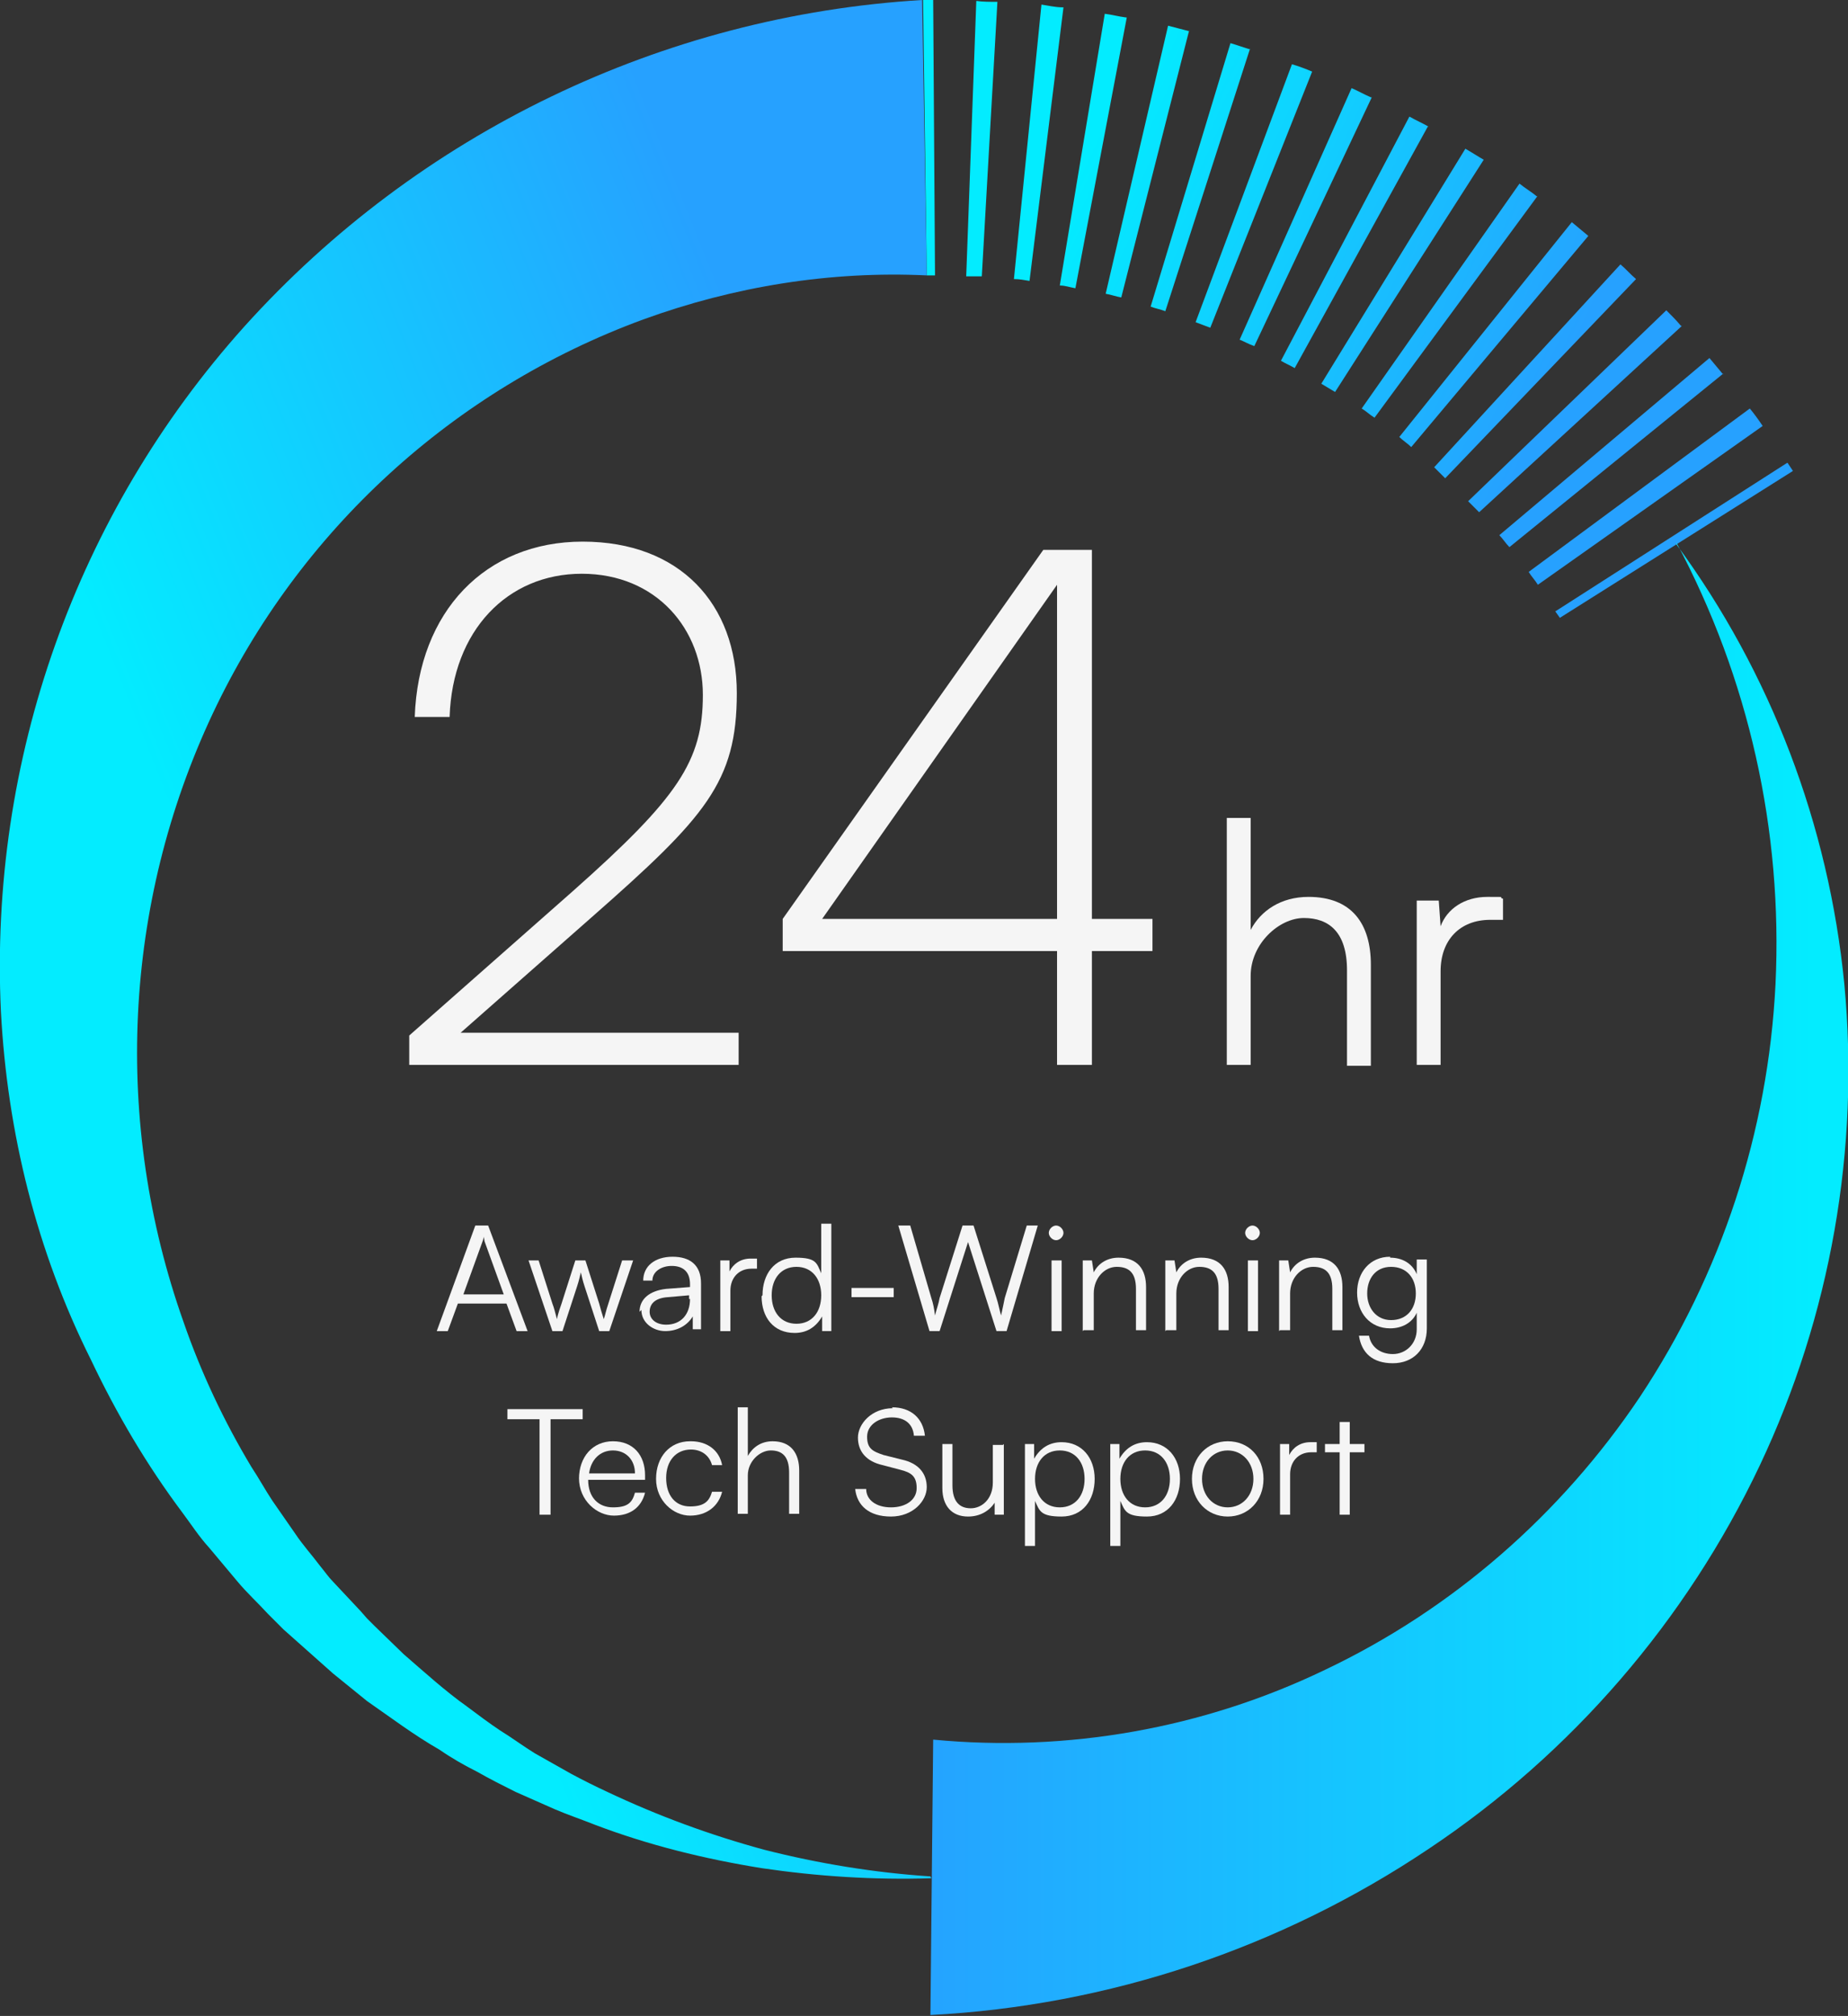 <?xml version="1.0" encoding="UTF-8"?>
<svg id="Layer_1" xmlns="http://www.w3.org/2000/svg" xmlns:xlink="http://www.w3.org/1999/xlink" version="1.1" viewBox="0 0 201.4 219.6">
  <rect x="0" y="0" width="201.4" height="219.6" fill="#333333" stroke="none"/>
  <!-- Generator: Adobe Illustrator 29.7.1, SVG Export Plug-In . SVG Version: 2.1.1 Build 8)  -->
  <defs>
    <style>
      .st0 {
        fill: url(#linear-gradient2);
      }

      .st1 {
        fill: url(#linear-gradient1);
      }

      .st2 {
        fill: url(#linear-gradient);
      }

      .st3 {
        isolation: isolate;
      }

      .st4 {
        fill: #f5f5f5;
      }
    </style>
    <linearGradient id="linear-gradient" x1="85.8" y1="125.8" x2="85.2" y2="126" gradientTransform="translate(-7965.5 8511.4) scale(94.8 -67.3)" gradientUnits="userSpaceOnUse">
      <stop offset="0" stop-color="#26a1ff"/>
      <stop offset="1" stop-color="#03ecff"/>
    </linearGradient>
    <linearGradient id="linear-gradient1" x1="86.1" y1="125.1" x2="85.6" y2="124.7" gradientTransform="translate(-8645.1 25677.2) scale(101.5 -204.7)" gradientUnits="userSpaceOnUse">
      <stop offset="0" stop-color="#26a1ff"/>
      <stop offset="1" stop-color="#03ecff"/>
    </linearGradient>
    <linearGradient id="linear-gradient2" x1="85.1" y1="125.1" x2="86.1" y2="125.1" gradientTransform="translate(-8412.1 20189.8) scale(100 -160.3)" gradientUnits="userSpaceOnUse">
      <stop offset="0" stop-color="#26a1ff"/>
      <stop offset="1" stop-color="#03ecff"/>
    </linearGradient>
  </defs>
  <g id="img_24hr-support">
    <path id="Path_9897" class="st2" d="M101,30L100.6,0h1.1s.2,30,.2,30h-.9ZM192.1,46.4c-.4-.6-.9-1.3-1.4-1.9l-24.1,17.8c.3.5.7.9,1,1.4l24.5-17.3ZM187.8,40.8c-.5-.6-1-1.2-1.5-1.8l-22.9,19.3c.4.4.7.9,1.1,1.3l23.3-18.9ZM183.2,35.5c-.5-.6-1.1-1.2-1.6-1.7l-21.6,20.8c.4.4.8.8,1.2,1.2l22.1-20.3ZM178.3,30.4c-.6-.5-1.1-1.1-1.7-1.6l-20.3,22.1c.4.4.8.8,1.2,1.2l20.8-21.7ZM173.1,25.7c-.6-.5-1.2-1-1.8-1.5l-18.8,23.4c.4.4.9.7,1.3,1.1l19.3-23ZM167.5,21.4c-.6-.5-1.3-.9-1.9-1.4l-17.2,24.5c.5.3.9.7,1.4,1l17.8-24.2ZM161.7,17.4c-.7-.4-1.3-.8-2-1.2l-15.7,25.6c.5.3,1,.6,1.5.9l16.2-25.3ZM155.7,13.8c-.7-.4-1.4-.7-2.1-1.1l-14,26.6c.5.3,1,.5,1.5.8l14.5-26.3ZM149.4,10.6c-.7-.3-1.4-.7-2.1-1l-12.2,27.4c.5.2,1,.5,1.6.7l12.8-27.1ZM143,7.8c-.7-.3-1.5-.6-2.2-.8l-10.5,28.1c.5.2,1.1.4,1.6.6l11.1-27.9ZM136.3,5.4c-.7-.2-1.5-.5-2.2-.7l-8.7,28.7c.5.2,1.1.3,1.6.5l9.2-28.5ZM129.6,3.4c-.8-.2-1.5-.4-2.3-.6l-6.8,29.2c.6.1,1.1.3,1.7.4l7.4-29.1ZM122.7,1.9c-.8-.1-1.5-.3-2.3-.4l-4.9,29.6c.6,0,1.1.2,1.7.3l5.6-29.5ZM115.8.8c-.8,0-1.6-.2-2.3-.3l-3,29.9c.6,0,1.1.1,1.7.2l3.7-29.8ZM108.7.2c-.8,0-1.6,0-2.3-.1l-1.1,30c.6,0,1.1,0,1.7,0L108.7.2ZM195.4,51.3l-.6-.9-25.3,16.2.5.7,25.4-16Z"/>
    <path id="Path_9898" class="st1" d="M101.5,204.6c-6.2.2-12.4-.2-18.5-1.1-6.2-1-12.3-2.5-18.1-4.7-1.5-.6-3-1.1-4.4-1.7l-4.3-1.9c-1.4-.7-2.8-1.4-4.2-2.2-1.4-.7-2.8-1.5-4.1-2.4-2.8-1.6-5.3-3.5-7.9-5.3l-3.7-3-.9-.8-.9-.8-1.8-1.6-1.8-1.6c-.6-.6-1.1-1.1-1.7-1.7-1.1-1.2-2.3-2.3-3.3-3.5l-3.1-3.7c-1.1-1.2-2-2.6-2.9-3.8-3.9-5.2-7.2-10.8-10-16.7C4,136.3.8,123.4.1,110.2c-1.3-27.4,8.2-54.2,26.5-74.6C45.6,14.5,72.2,1.7,100.5,0l.5,30c-10.5-.5-21,1.2-30.9,4.8-20.7,7.6-37.5,23-46.9,42.9-9.8,20.8-10.9,44.6-3.2,66.3,1.9,5.5,4.4,10.8,7.4,15.8.8,1.2,1.5,2.5,2.3,3.7l2.5,3.6c.8,1.2,1.8,2.3,2.7,3.5.5.6.9,1.2,1.4,1.7l1.5,1.6,1.5,1.6.7.8.8.8,3.2,3.1c2.2,1.9,4.5,4,6.9,5.7,1.2.9,2.4,1.8,3.6,2.6,1.3.8,2.5,1.7,3.8,2.5l3.9,2.2c1.3.7,2.7,1.4,4,2,5.5,2.6,11.2,4.7,17.1,6.3,5.9,1.5,12,2.5,18.1,2.9Z"/>
    <path id="Path_9899" class="st0" d="M182.7,59.3c10.3,14,16.6,30.6,18.3,47.9,1.7,18-1.5,36.1-9.2,52.4-8,16.9-20.5,31.4-36.1,41.8-16.1,10.8-34.9,17.1-54.3,18.1l.3-30c14.6,1.4,29.4-1.2,42.7-7.6,13.9-6.6,25.7-16.9,34.3-29.7,8.9-13.4,14-28.9,14.8-45,.8-16.7-2.9-33.3-10.8-48.1Z"/>
    <g id="_24" class="st3">
      <g class="st3">
        <path class="st4" d="M44.6,116v-3.2l17.8-15.7c11.5-10.2,14.2-14.2,14.2-21.4s-5.1-13.2-13.2-13.2-14.1,6.2-14.4,15.6h-3.8c.4-11.5,7.7-19.1,18.3-19.1s16.8,6.8,16.8,16.5-3.4,13.5-15.8,24.4l-14.3,12.6h30.3v3.5h-36Z"/>
        <path class="st4" d="M119,103.6v12.4h-3.8v-12.4h-29.9v-3.5l28.4-40.2h5.3v40.2h6.6v3.5h-6.6ZM115.2,100.1v-36.4l-25.6,36.4h25.6Z"/>
      </g>
    </g>
    <g id="hr" class="st3">
      <g class="st3">
        <path class="st4" d="M133.7,116v-26.9h2.6v12.2c1.1-2.1,3.3-3.6,6.3-3.6,4.7,0,6.8,2.9,6.8,7.4v11h-2.6v-10.4c0-4.2-2-5.7-4.7-5.7s-5.8,2.8-5.8,6.3v9.7h-2.6Z"/>
        <path class="st4" d="M163.8,100.2h-1.4c-3.3,0-5.4,2.2-5.4,5.6v10.2h-2.6v-17.9h2.4l.2,2.8c.7-1.9,2.6-3.2,5.1-3.2s1,0,1.7.2v2.3Z"/>
      </g>
    </g>
    <g id="Award-Winning_Tech_Support" class="st3">
      <g class="st3">
        <path class="st4" d="M47.6,145l4.2-11.5h1.4l4.3,11.5h-1.2l-1.1-3h-5.3l-1.1,3h-1.2ZM50.3,141h4.6l-2.1-5.8c0-.2-.1-.4-.1-.5,0,0,0,.3-.1.5l-2.1,5.8Z"/>
        <path class="st4" d="M57.6,137.3h1.1l1.5,4.7c.2.5.3,1,.5,1.7.1-.6.4-1.4.5-1.7l1.5-4.7h1.1l1.5,4.7c.1.4.3,1.1.5,1.7.2-.6.2-.8.5-1.7l1.5-4.7h1.2l-2.6,7.7h-1.1l-1.6-4.9c-.2-.6-.3-1.1-.4-1.5-.1.4-.2.9-.4,1.5l-1.6,4.9h-1.1l-2.6-7.7Z"/>
        <path class="st4" d="M69.7,142.9c0-1.4,1.1-2.3,2.9-2.5l2.6-.2v-.3c0-1.5-.9-2-2-2s-2.1.6-2.1,1.6h-1c0-1.6,1.3-2.6,3.2-2.6s3.1.9,3.1,2.9v5h-.9v-1.4c-.6,1-1.7,1.6-3,1.6s-2.6-.9-2.6-2.3ZM75.1,141.5v-.4l-2.3.2c-1.5.1-2,.8-2,1.6s.7,1.4,1.8,1.4c1.6,0,2.6-1.1,2.6-2.8Z"/>
        <path class="st4" d="M82.5,138.2h-.6c-1.4,0-2.3,1-2.3,2.4v4.4h-1.1v-7.7h1v1.2c.4-.8,1.2-1.4,2.3-1.4s.4,0,.7,0v1Z"/>
        <path class="st4" d="M83.1,141.1c0-2.3,1.3-4.1,3.6-4.1s2.3.6,2.8,1.7v-5.4h1.1v11.7h-1v-1.6c-.7,1.2-1.7,1.8-3,1.8-2.3,0-3.6-1.7-3.6-4ZM89.5,141.1c0-1.8-1-3.1-2.7-3.1s-2.7,1.3-2.7,3.1,1,3.1,2.7,3.1,2.7-1.3,2.7-3.1Z"/>
        <path class="st4" d="M92.8,140.3h4.6v1h-4.6v-1Z"/>
        <path class="st4" d="M98,133.5h1.2l2.3,7.9c.2.6.3,1.1.4,1.9.2-.8.4-1.3.5-1.9l2.5-7.9h1.2l2.5,7.9c.2.6.3,1.2.5,1.9.2-.9.3-1.4.4-1.9l2.4-7.9h1.2l-3.4,11.5h-1.1l-3.1-9.7-3.1,9.7h-1.1l-3.4-11.5Z"/>
        <path class="st4" d="M114.3,134.3c0-.4.4-.8.8-.8s.8.4.8.8-.4.8-.8.8-.8-.4-.8-.8ZM114.6,137.3h1.1v7.7h-1.1v-7.7Z"/>
        <path class="st4" d="M118,145v-7.7h1l.2,1.3c.5-1,1.5-1.6,2.7-1.6,2.1,0,3,1.3,3,3.2v4.7h-1.1v-4.5c0-1.8-.8-2.4-2.1-2.4s-2.5,1.2-2.5,2.9v4h-1.1Z"/>
        <path class="st4" d="M127,145v-7.7h1l.2,1.3c.5-1,1.5-1.6,2.7-1.6,2.1,0,3,1.3,3,3.2v4.7h-1.1v-4.5c0-1.8-.8-2.4-2.1-2.4s-2.5,1.2-2.5,2.9v4h-1.1Z"/>
        <path class="st4" d="M135.7,134.3c0-.4.4-.8.8-.8s.8.4.8.8-.4.8-.8.8-.8-.4-.8-.8ZM136,137.3h1.1v7.7h-1.1v-7.7Z"/>
        <path class="st4" d="M139.4,145v-7.7h1l.2,1.3c.5-1,1.5-1.6,2.7-1.6,2.1,0,3,1.3,3,3.2v4.7h-1.1v-4.5c0-1.8-.8-2.4-2.1-2.4s-2.5,1.2-2.5,2.9v4h-1.1Z"/>
        <path class="st4" d="M151.5,137c1.3,0,2.4.6,2.9,1.8v-1.6h1.1v7.5c0,2.3-1.5,3.8-3.7,3.8s-3.4-1.1-3.7-3h1.1c.2,1.2,1.2,2,2.6,2s2.6-1.1,2.6-2.7v-1.8c-.5,1.1-1.6,1.7-2.9,1.7-2.2,0-3.6-1.7-3.6-3.9s1.4-3.9,3.6-3.9ZM151.6,143.8c1.7,0,2.7-1.2,2.7-2.9s-1-2.9-2.7-2.9-2.6,1.3-2.6,2.9,1,2.9,2.6,2.9Z"/>
      </g>
      <g class="st3">
        <path class="st4" d="M55.3,153.5h8.2v1.1h-3.5v10.4h-1.2v-10.4h-3.5v-1.1Z"/>
        <path class="st4" d="M63.1,161.1c0-2.4,1.5-4.1,3.7-4.1s3.5,1.5,3.5,3.7v.5h-6.2c0,1.9,1.1,3,2.7,3s2.1-.5,2.4-1.6h1.1c-.4,1.6-1.6,2.5-3.4,2.5s-3.8-1.6-3.8-4.1ZM64.2,160.5h5c0-1.5-1-2.5-2.4-2.5s-2.4,1-2.6,2.5Z"/>
        <path class="st4" d="M75.3,157c1.8,0,3.1,1,3.4,2.6h-1.1c-.3-1.1-1.2-1.7-2.3-1.7-1.6,0-2.7,1.2-2.7,3.1s1,3.1,2.6,3.1,2.1-.6,2.4-1.6h1.1c-.4,1.6-1.7,2.6-3.5,2.6s-3.7-1.6-3.7-4,1.5-4.1,3.7-4.1Z"/>
        <path class="st4" d="M80.4,165v-11.7h1.1v5.3c.5-.9,1.4-1.6,2.7-1.6,2,0,2.9,1.3,2.9,3.2v4.7h-1.1v-4.5c0-1.8-.8-2.4-2-2.4s-2.5,1.2-2.5,2.7v4.2h-1.1Z"/>
        <path class="st4" d="M97.2,153.3c2.1,0,3.4,1.2,3.6,3.1h-1.2c-.1-1.3-1-2-2.4-2s-2.7.8-2.7,2.1.6,1.6,1.8,2l2,.5c1.8.4,2.7,1.5,2.7,3s-1.5,3.2-3.9,3.2-3.7-1.2-3.9-3h1.2c0,1.2,1.1,2,2.7,2s2.8-.8,2.8-2.1-.6-1.7-1.8-2l-1.9-.5c-1.8-.4-2.7-1.5-2.7-3s1.5-3.2,3.8-3.2Z"/>
        <path class="st4" d="M109.4,157.3v7.7h-1v-1.3c-.6.9-1.6,1.5-2.9,1.5-1.8,0-2.8-1.2-2.8-3.1v-4.8h1.1v4.5c0,1.8.8,2.5,2,2.5s2.4-1,2.4-2.8v-4.1h1.1Z"/>
        <path class="st4" d="M111.7,157.3h1v1.6c.7-1.2,1.7-1.8,3-1.8,2.2,0,3.6,1.7,3.6,4s-1.3,4.1-3.6,4.1-2.4-.6-2.9-1.7v4.9h-1.1v-11.1ZM115.5,164.2c1.7,0,2.7-1.3,2.7-3.1s-1-3.1-2.7-3.1-2.7,1.3-2.7,3.1,1,3.1,2.7,3.1Z"/>
        <path class="st4" d="M121,157.3h1v1.6c.7-1.2,1.7-1.8,3-1.8,2.2,0,3.6,1.7,3.6,4s-1.3,4.1-3.6,4.1-2.4-.6-2.9-1.7v4.9h-1.1v-11.1ZM124.8,164.2c1.7,0,2.7-1.3,2.7-3.1s-1-3.1-2.7-3.1-2.7,1.3-2.7,3.1,1,3.1,2.7,3.1Z"/>
        <path class="st4" d="M133.8,157c2.3,0,3.9,1.7,3.9,4.1s-1.7,4.1-3.9,4.1-3.9-1.7-3.9-4.1,1.7-4.1,3.9-4.1ZM133.8,164.2c1.6,0,2.8-1.3,2.8-3.1s-1.2-3.1-2.8-3.1-2.8,1.3-2.8,3.1,1.2,3.1,2.8,3.1Z"/>
        <path class="st4" d="M143.5,158.2h-.6c-1.4,0-2.3,1-2.3,2.4v4.4h-1.1v-7.7h1v1.2c.4-.8,1.2-1.4,2.3-1.4s.4,0,.7,0v1Z"/>
        <path class="st4" d="M146,165v-6.8h-1.6v-.9h1.6v-2.4h1.1v2.4h1.6v.9h-1.6v6.8h-1.1Z"/>
      </g>
    </g>
  </g>
</svg>